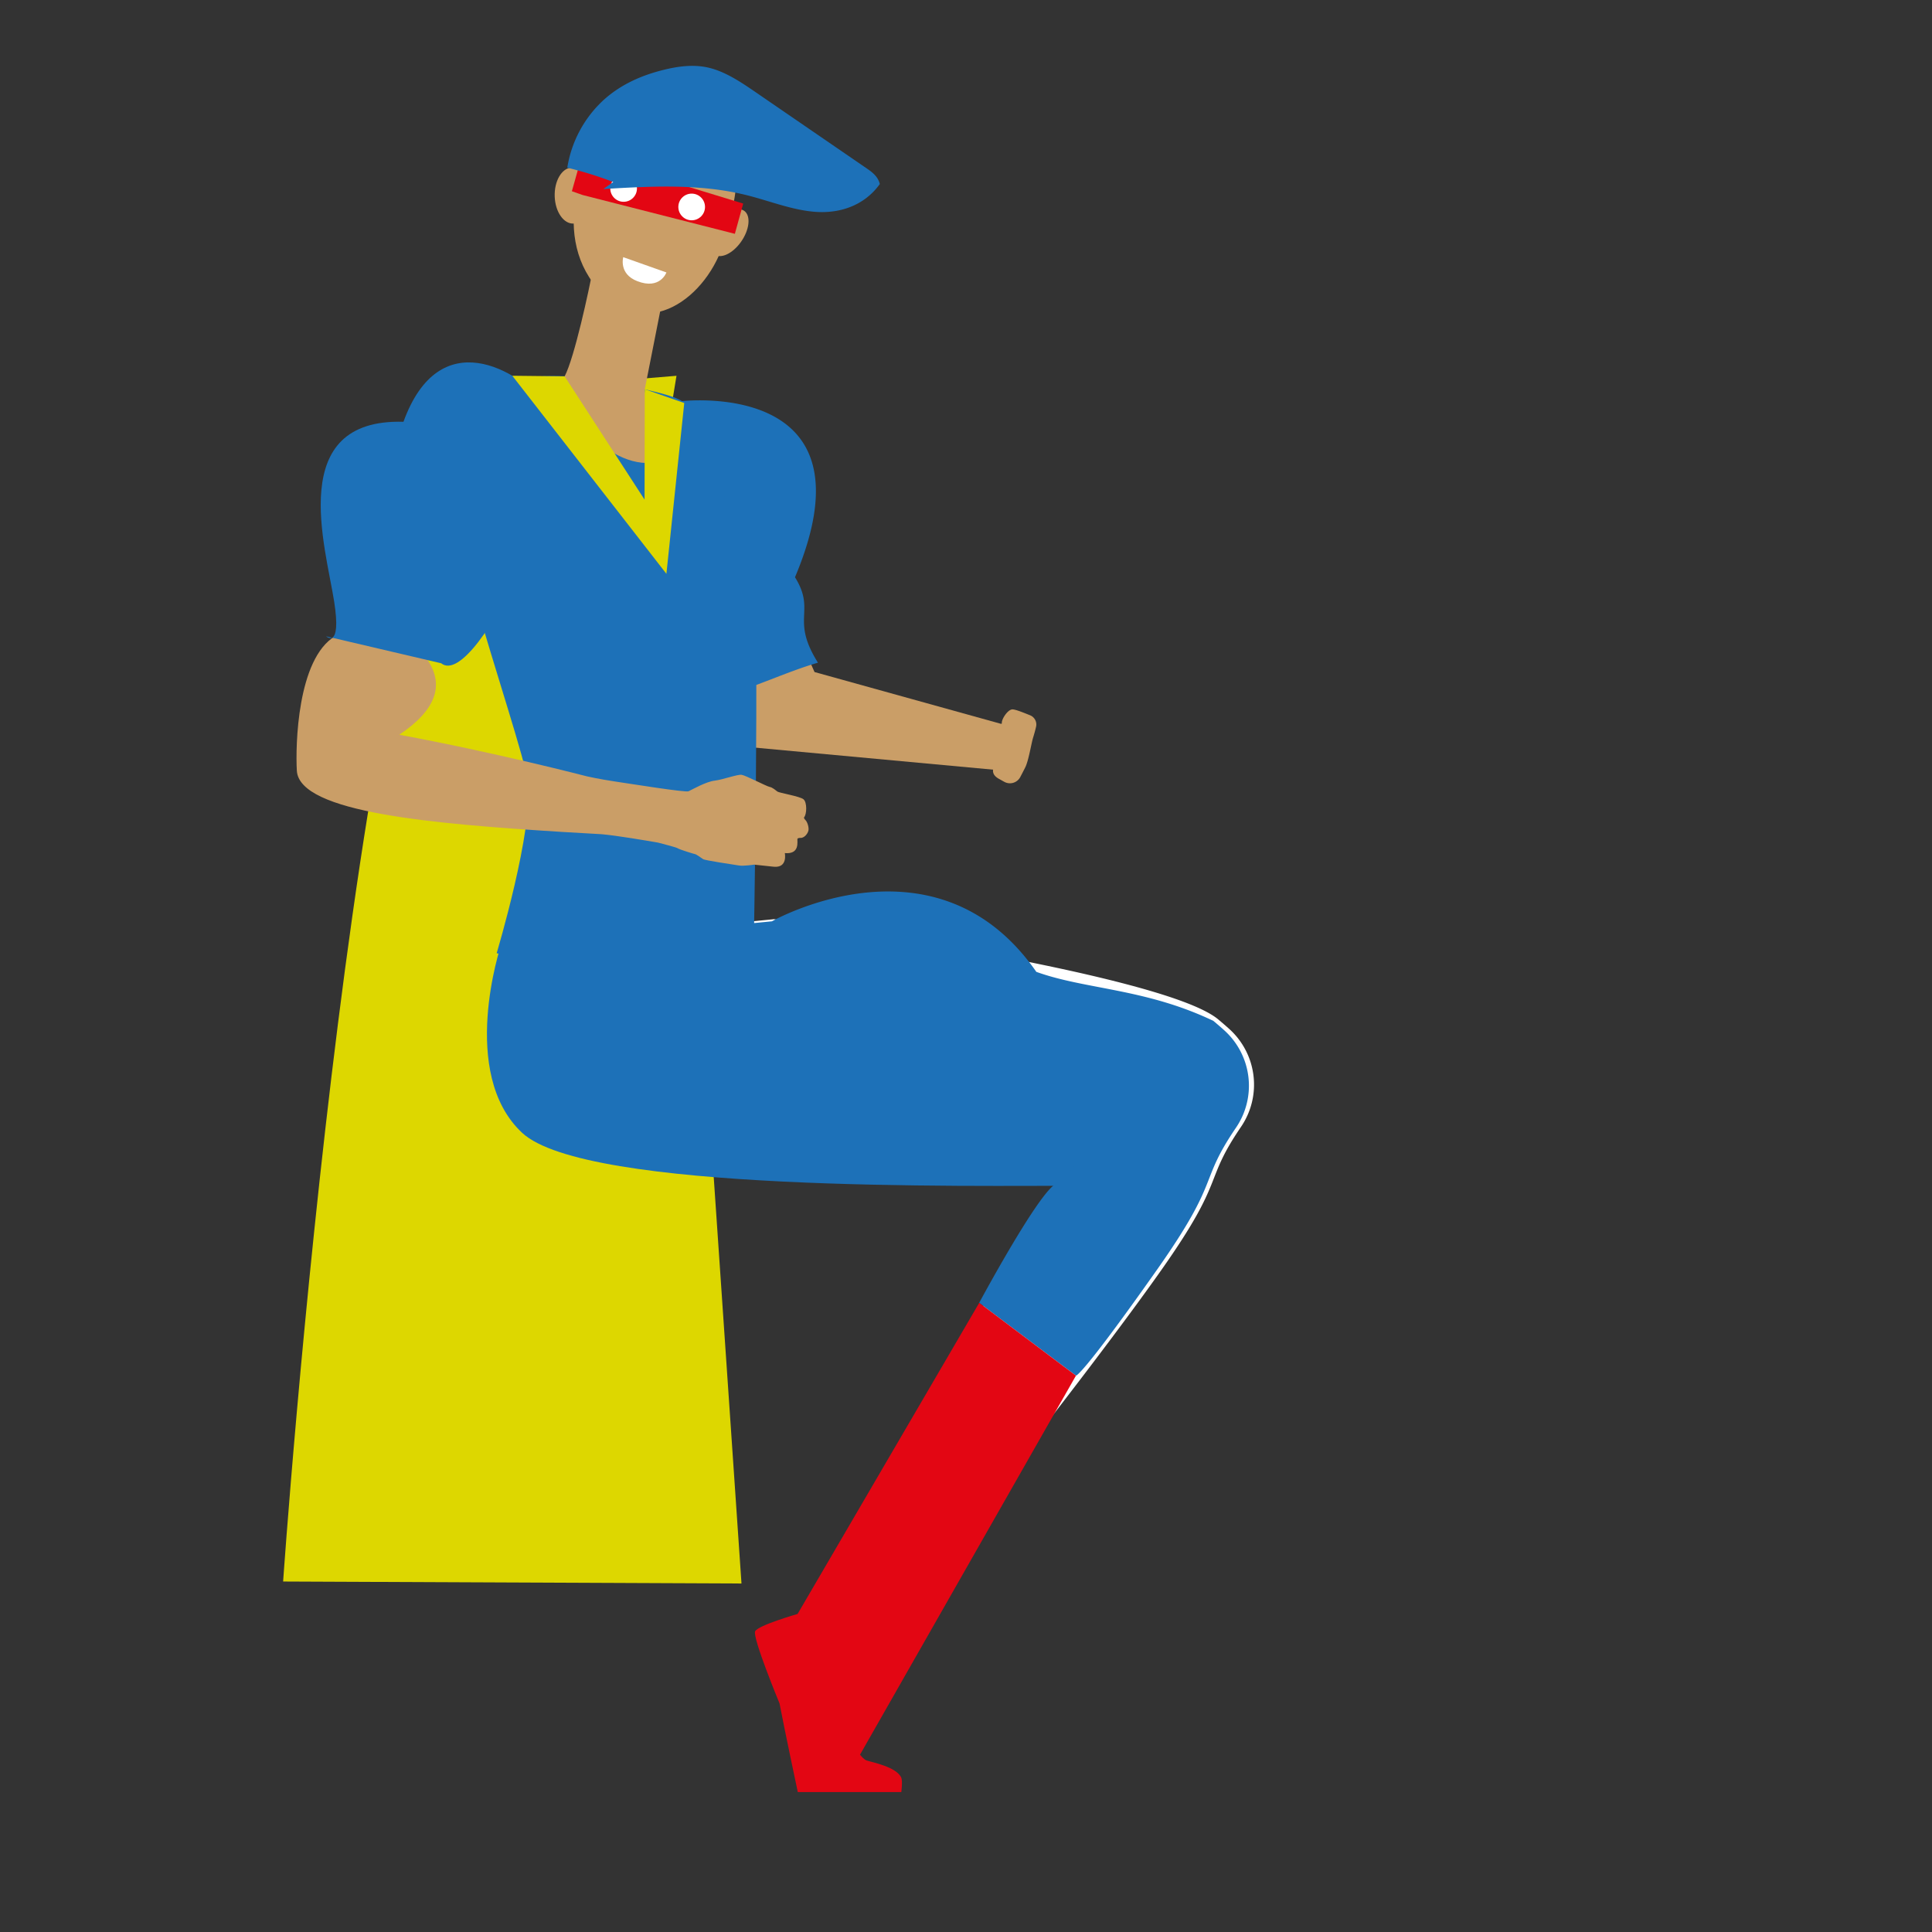<svg xmlns="http://www.w3.org/2000/svg" id="Capa_1" data-name="Capa 1" viewBox="0 0 1700.79 1700.79">
  <rect x="0" y="0" width="1700.79" height="1700.79" fill="#333333" stroke="none"/>
  <defs>
    <style>
      .cls-1{fill:#ddd700}.cls-2{fill:#fff}.cls-3{fill:#1d71b8}.cls-4{fill:#ca9e67}.cls-6{fill:#e30613}
    </style>
  </defs>
  <path d="m584.65 397.29 68.1 996.71-403.51-1.75s66.4-960.8 187.29-1048.31l159-13.12Z" class="cls-1"/>
  <path d="M1014.15 955.62s-65.84 75.15-82.64 87.05-177.94 308.66-177.94 308.66l57.43 41.92s144-179.59 211.67-275.65c57.19-81.22 36.13-76.07 69.76-125.51a66 66 0 0 0-10.1-86.11q-4.56-4.11-9.92-8.6c-49.79-41.49-391-88.19-391-88.19l-218.33 21.37S641.41 955.62 648.07 959s246.27 38.27 251.26 38.27 114.82-41.65 114.82-41.65Z" class="cls-2"/>
  <path d="M1039.11 950.63c-18.31-20-279.55-99.84-344.45-118.15s-253.76 0-253.76 0-37.44 112.32 18.72 164.74 389.79 46.59 499.62 46.59c0 0 17.63 92.6 22.62 112.57" class="cls-3"/>
  <path d="M902.54 675.58c3-6 5.36-21.28 7-26.48.81-2.61 1.84-6.16 2.56-9.45a8.76 8.76 0 0 0-5.35-10c-5.5-2.2-13-5.29-15.63-5.15-4.06.22-9.65 8.8-9.17 12.27 0 0-.3.91-2.35 1.19s-6.06 3.3-7.05 5.81-.83 7.46 2.41 9.13c0 0 1.38 1.17 1.26 1.81s-3 3.35-3.77 6.63.63 6.57 5.6 9.4c0 0-9.45 8.85 1.13 14.77l4.86 2.72a10.29 10.29 0 0 0 14.12-4.16c1.61-3.07 3.26-6.27 4.38-8.49Z" class="cls-4"/>
  <path d="m893.95 640.75-13.76 37.35-223.07-20.64 7.86-131.68 18.67-8.85 33.41 74.69 176.89 49.13z" class="cls-4"/>
  <path fill="none" d="M989.8 1388.46a6.43 6.43 0 0 0-.8 5.54"/>
  <path d="M1010.24 956.61s-65.43 74.67-82.12 86.5S862 1146.92 862 1146.92l85.18 64.08s4.29 2 71.51-93.45c56.84-80.72 35.9-75.6 69.32-124.73a65.63 65.63 0 0 0-10-85.57q-4.53-4.1-9.86-8.55c-59.83-28.62-112.72-27.57-155.84-43.15-88.22-126.83-232.76-44.49-232.76-44.49l-216.94 21.27s177.22 124.28 183.83 127.58 244.74 38 249.7 38 114.1-41.3 114.1-41.3ZM699.85 508.16C774.53 331 598 353.34 598 353.34l39.22 259.27c25.1-6.86 57.79-22.14 82.86-29.22-24.51-38.93-1.37-44.82-20.23-75.23Z" class="cls-3"/>
  <path d="M498.09 331.25s-74.89-4.78-104.52 27.58 65.72 288.41 71.11 329.6-27.46 150.73-27.46 150.73 175.92 35.48 226.2 2.13c0 0 5.39-296.22 0-325.65s-50.28-149.09-61-160.86-104.33-23.53-104.33-23.53Z" class="cls-3"/>
  <path d="M523 231s-.39 2.21-1.09 6c-3.33 18.05-16.19 77.91-24.88 94.37-10.5 19.89 35.94 83.32 80.63 75.58 13.31-2.31-11.24-58.28-10.06-64.21 2.26-11.36 5.32-26.84 8.45-42.72 1.77-8.95 3.56-18 5.24-26.57 4.78-24.26 8.68-44.1 8.68-44.1Z" class="cls-4"/>
  <path d="M592.82 91.37s-30.73-8.1-54 14.49-55.59 98.07-13.05 147.74 97.54 8.23 112-42S664 99.68 592.82 91.37Z" class="cls-4"/>
  <path d="M652.32 212.92c-7.42 10.49-18.07 15.36-23.77 10.88s-4.31-16.61 3.12-27.09 18.08-15.35 23.78-10.88 4.3 16.61-3.13 27.09ZM519.85 171.22c.53 13.61-6.1 25.07-14.8 25.59s-16.19-10.07-16.72-23.68 6.1-25.07 14.8-25.6 16.19 10.08 16.72 23.69Z" class="cls-4"/>
  <path d="m586.66 239.85-38-13.47s-4.2 14.72 12.34 21.13c20.12 7.82 25.66-7.66 25.66-7.66Z" class="cls-2"/>
  <path d="M709.11 722c-1.59-1.46-1.31-2.41-1.31-2.41 2.49-2.69 2.82-13.36-.51-16s-21.37-5.58-22.95-6.76-4.27-3.66-6.87-4.12-20.81-10-24.5-10.61-16.4 4.24-23.94 5.14-19.48 7.72-22.9 9.34c-2.55 1.22-52.06-6.75-64.85-8.64-13.88-2.06-24.53-4.49-24.53-4.49s-80.59-21-165.26-36.63c32.24-21.6 41.26-44.4 22.89-68.61l-79.48-18.1c-33.21 19.9-34.86 96.28-33.58 118.33 2.16 37.2 121.38 46.9 233.7 53.94 12.36.77 24 1.43 34.65 2 14.43 1.32 38.39 5.49 49.45 7.35 6.88 1.76 16.31 4.25 17.43 5 1.8 1.22 14.32 5 15.4 5.2s5.25 3.17 7 4.38 27.31 4.85 31.42 5.58 13.55-.73 13.55-.73L681.1 763c12.59 1.25 9.79-12 9.79-12 5.93.55 9.13-1.4 10.39-4.69s.46-7.3.73-7.92 2.16-.79 2.16-.79c3.76.5 6.85-3.65 7.5-6.38s-.98-7.73-2.56-9.22Z" class="cls-4"/>
  <path d="M287.05 560.15s13.79 12.12 7.13-30.54c-7.57-48.52-42.72-161.26 61-158.31 31.6-86.93 100.34-46.53 127.71-13.42 33.92 41-63.15 251.34-94.53 226Z" class="cls-3"/>
  <path d="M702.15 1420.8s43.72 123.1 60.84 129c4.54 1.58 26.35 5.58 30.46 15.22 1.24 2.91 0 12.61 0 12.61h-91.13s-11.53-54.24-16.08-78.07c0 0-24.13-58.23-21.45-63.52s37.36-15.24 37.36-15.24Z" class="cls-6"/>
  <path d="m702.15 1420.8 159.89-273.88 85.14 64.11-197.61 346.87-54.65-93.55 7.23-43.55zM512.9 171.68l134.02 34.16 7.35-26.63-141.72-43.27-9.11 32.41 9.46 3.33z" class="cls-6"/>
  <circle cx="548.99" cy="165.9" r="11.74" class="cls-2"/>
  <circle cx="608.9" cy="182.19" r="11.74" class="cls-2"/>
  <path d="M531.1 166.41c42.46-2.49 85.38-4.93 127.12 5.63 20 5.07 39.72 13.11 60.07 14.49s42.22-5 56.24-24.53c-1.62-6.61-6.71-10.44-11.39-13.65l-96.93-66.51c-13.92-9.55-28.14-19.24-43.63-22.53-12.74-2.7-25.81-.93-38.5 2.21C565.48 66.14 547 73.91 531.4 88a102.84 102.84 0 0 0-32 59.64 320.69 320.69 0 0 1 40.45 12.59" class="cls-3"/>
  <path d="m602.37 354.79-15.71 150.37L451 330.79l46.05.5 70.38 108.53.19-97.16 34.75 12.13z" class="cls-1"/>
</svg>

